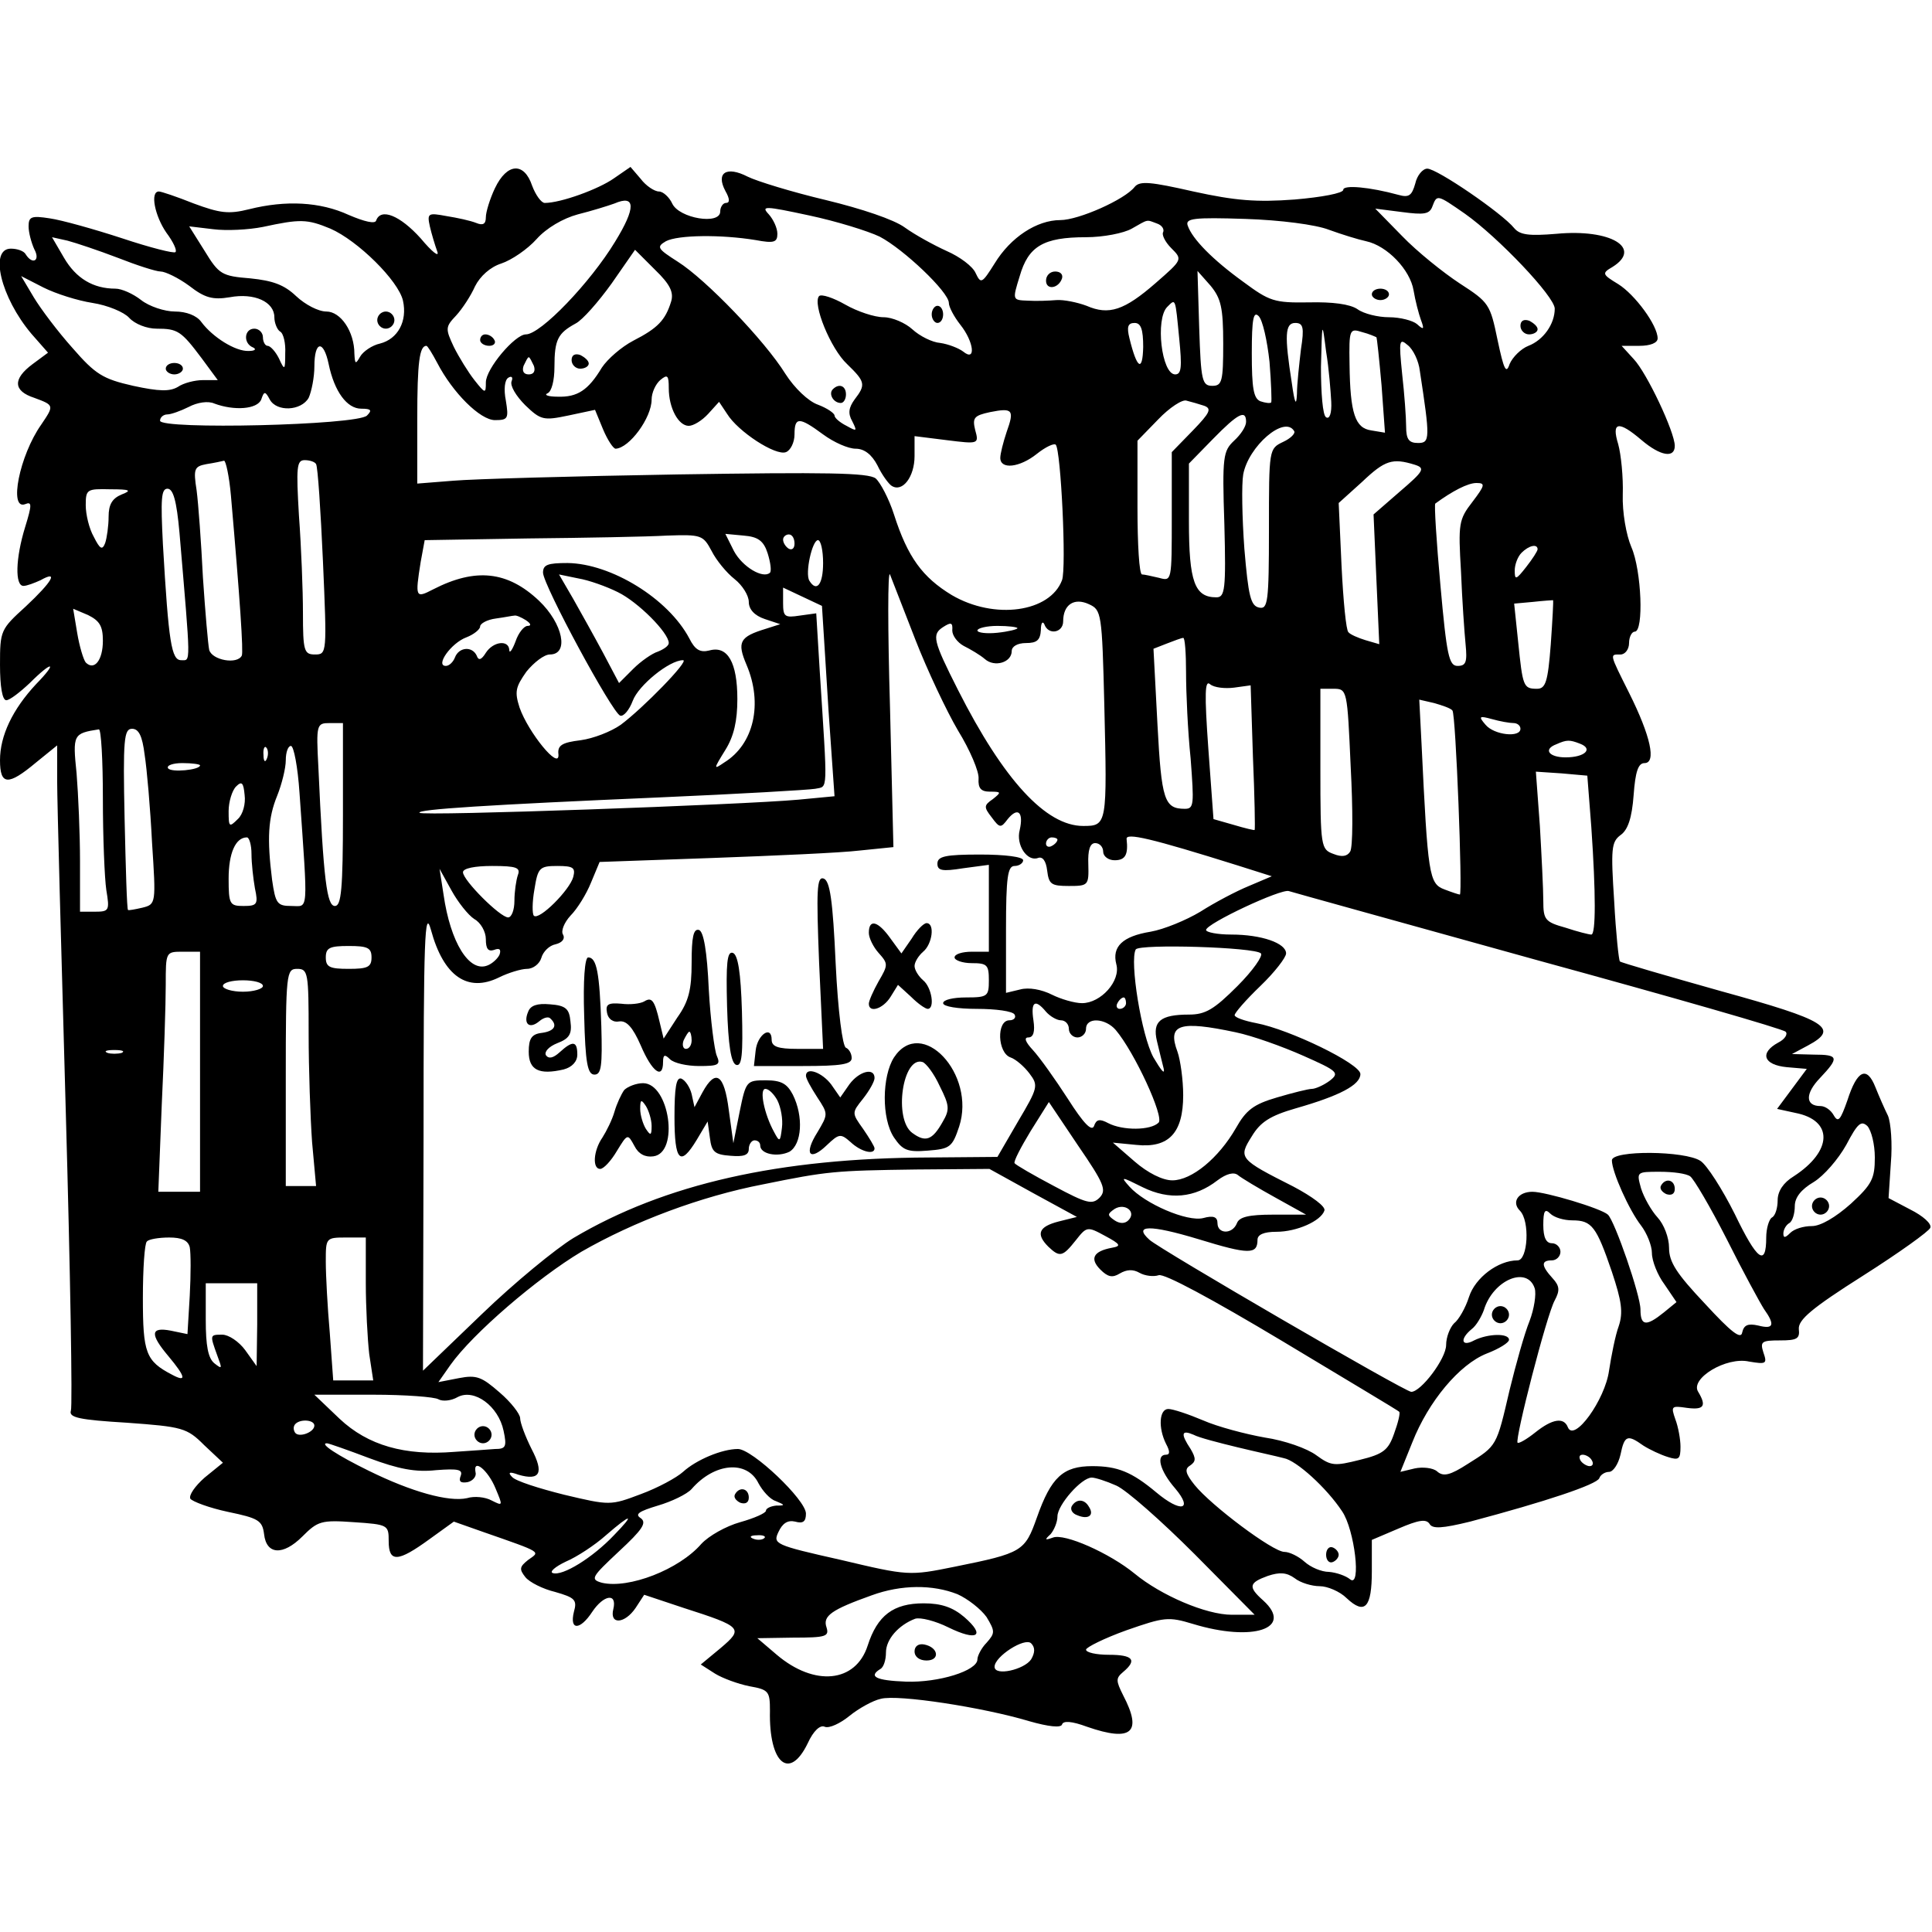 <?xml version="1.0" encoding="UTF-8" standalone="yes"?>
<svg version="1.0" xmlns="http://www.w3.org/2000/svg" width="100mm" height="100mm" viewBox="0 0 338 279" preserveAspectRatio="xMidYMid meet">
  <g transform="translate(0,279) scale(0.1,-0.1)" fill="#000000" stroke="none">
    <path d="M866 2756 c-9 -19 -16 -42 -16 -51 0 -12 -5 -15 -17 -10 -10 4 -33 9
-52 12 -32 6 -34 5 -29 -18 3 -13 9 -33 13 -44 4 -11 -9 -1 -29 23 -36 40 -70
54 -78 31 -2 -6 -20 -2 -48 10 -50 23 -110 26 -174 10 -36 -9 -51 -7 -97 10
-30 12 -57 21 -61 21 -16 0 -7 -43 13 -72 12 -16 19 -31 16 -34 -2 -3 -45 8
-93 24 -49 16 -106 32 -127 35 -32 5 -37 3 -37 -14 0 -11 5 -29 10 -40 11 -20
-3 -28 -15 -9 -3 6 -15 10 -26 10 -38 0 -18 -85 36 -149 l29 -33 -27 -20 c-35
-26 -34 -47 3 -59 35 -13 35 -13 12 -47 -38 -54 -57 -150 -28 -139 12 5 12 -1
0 -40 -17 -55 -18 -103 -3 -103 6 0 19 5 30 10 32 18 21 -2 -26 -46 -44 -40
-45 -42 -45 -102 0 -38 4 -62 11 -62 6 0 24 14 41 30 40 40 50 38 11 -2 -41
-44 -63 -90 -63 -133 0 -44 14 -45 63 -4 l37 30 0 -63 c0 -35 7 -293 15 -575
8 -282 12 -519 9 -526 -4 -12 15 -16 98 -21 97 -7 105 -9 135 -39 l33 -31 -32
-26 c-17 -15 -28 -31 -25 -37 4 -5 33 -16 66 -23 53 -11 60 -15 63 -39 4 -36
33 -38 67 -4 27 27 33 29 90 25 60 -4 61 -5 61 -33 0 -38 16 -37 71 3 l43 31
51 -18 c106 -37 100 -34 79 -49 -15 -12 -16 -16 -5 -30 7 -9 31 -21 52 -26 35
-10 39 -14 33 -35 -8 -33 11 -32 32 0 20 30 44 34 37 5 -7 -28 20 -26 39 2
l15 23 69 -23 c103 -33 105 -36 65 -70 l-35 -29 25 -16 c13 -8 40 -18 60 -22
34 -6 36 -9 36 -43 -2 -92 34 -123 66 -57 10 22 22 33 30 29 8 -3 27 6 43 19
16 13 41 27 55 30 30 8 179 -15 259 -39 35 -10 56 -12 58 -6 2 7 17 6 44 -4
78 -27 97 -10 63 55 -13 26 -13 30 0 41 25 21 17 30 -25 30 -22 0 -40 4 -40 9
0 4 32 20 71 34 66 23 73 24 116 11 105 -32 177 -8 123 41 -27 24 -25 31 8 43
21 7 33 6 47 -4 10 -8 30 -14 44 -14 13 0 35 -9 47 -21 32 -30 44 -16 44 47
l0 55 47 20 c35 15 48 17 54 8 5 -9 22 -8 71 4 132 35 222 65 226 76 2 6 10
11 17 11 7 0 16 13 20 30 7 34 12 36 40 16 11 -7 30 -16 43 -20 19 -6 22 -4
22 18 0 13 -4 35 -9 48 -8 23 -7 24 20 20 30 -4 35 3 20 28 -15 23 49 62 89
53 30 -5 32 -4 25 16 -6 19 -3 21 29 21 30 0 35 3 33 20 -1 16 22 36 112 93
63 40 116 78 118 84 3 7 -13 21 -35 32 l-38 20 4 61 c3 34 0 71 -5 83 -6 12
-16 35 -22 50 -15 38 -32 30 -49 -23 -12 -34 -16 -40 -24 -26 -5 9 -15 16 -23
16 -27 0 -27 22 -1 49 34 36 33 41 -11 41 l-38 1 28 15 c56 30 33 44 -152 95
-96 27 -175 50 -177 52 -2 2 -7 49 -10 105 -6 92 -5 104 11 116 13 9 20 30 23
70 3 41 8 56 19 56 21 0 11 47 -27 123 -35 70 -34 67 -15 67 8 0 15 9 15 20 0
11 5 20 10 20 16 0 12 107 -6 148 -9 21 -16 61 -15 92 1 30 -3 70 -8 88 -12
39 0 42 41 7 33 -28 58 -32 58 -10 0 24 -49 128 -72 152 l-21 23 31 0 c19 0
32 5 32 13 0 23 -40 77 -69 95 -28 17 -29 19 -10 30 53 33 -3 67 -98 58 -48
-4 -64 -2 -74 10 -21 26 -135 104 -152 104 -8 0 -18 -12 -21 -26 -6 -21 -11
-25 -29 -20 -51 14 -97 18 -97 9 0 -6 -38 -13 -85 -17 -67 -5 -104 -2 -177 14
-75 17 -94 19 -103 8 -17 -22 -98 -58 -130 -58 -41 0 -87 -30 -115 -76 -22
-35 -24 -36 -33 -17 -5 12 -28 29 -51 39 -22 10 -55 28 -73 41 -19 14 -76 33
-138 48 -59 14 -121 33 -137 41 -37 19 -56 7 -39 -25 8 -14 8 -21 1 -21 -5 0
-10 -7 -10 -15 0 -24 -72 -12 -84 14 -5 11 -16 21 -23 21 -8 0 -23 10 -32 22
l-18 21 -29 -20 c-27 -19 -93 -43 -121 -43 -6 0 -16 14 -22 30 -14 42 -44 40
-65 -4z m210 -94 c-43 -71 -130 -162 -156 -162 -19 0 -70 -60 -70 -84 0 -20
-1 -20 -20 4 -11 14 -27 40 -36 58 -15 32 -15 35 4 55 11 12 26 35 33 51 9 18
27 34 46 40 18 6 46 25 62 43 17 19 46 36 72 43 24 6 53 15 64 19 37 16 38 -7
1 -67z m1487 49 c58 -41 157 -145 157 -166 0 -27 -20 -55 -46 -65 -13 -5 -28
-20 -33 -32 -6 -18 -10 -10 -21 42 -13 63 -15 66 -66 99 -29 19 -75 56 -101
83 l-47 48 47 -6 c38 -5 48 -4 53 10 8 21 8 21 57 -13z m-1024 -40 c42 -22
121 -97 121 -116 0 -7 9 -24 20 -38 24 -30 28 -66 5 -47 -8 6 -26 13 -40 15
-14 1 -36 12 -49 24 -12 11 -35 21 -50 21 -16 0 -46 10 -67 22 -21 12 -42 19
-46 15 -12 -13 20 -92 49 -119 32 -31 33 -36 13 -62 -10 -14 -12 -24 -4 -38 9
-18 8 -18 -10 -8 -12 6 -21 14 -21 18 0 4 -13 13 -29 19 -17 6 -41 29 -57 54
-36 58 -139 165 -188 196 -36 23 -38 26 -21 36 21 11 96 12 157 2 32 -6 38 -4
38 11 0 10 -7 25 -15 34 -14 15 -8 15 71 -2 47 -10 102 -27 123 -37z m786 12
c22 -8 51 -17 65 -20 37 -8 77 -50 83 -86 3 -18 9 -41 13 -52 6 -16 5 -18 -7
-7 -7 6 -29 12 -49 12 -19 0 -44 6 -55 14 -13 9 -44 13 -85 12 -61 -1 -69 2
-115 36 -54 39 -89 75 -97 98 -5 13 10 15 101 12 61 -2 123 -10 146 -19z
m-1747 2 c48 -21 119 -91 127 -126 8 -36 -9 -67 -40 -75 -14 -3 -30 -14 -35
-23 -8 -14 -9 -13 -10 5 0 39 -24 74 -49 74 -14 0 -37 12 -53 27 -21 20 -41
27 -80 31 -50 4 -55 7 -80 48 l-27 43 42 -5 c23 -3 62 -1 87 4 65 14 77 14
118 -3z m1446 9 c9 -3 13 -10 11 -15 -3 -4 3 -17 14 -28 20 -20 20 -20 -27
-61 -55 -48 -82 -57 -121 -40 -16 6 -40 11 -53 10 -12 -1 -35 -2 -50 -1 -27 1
-27 1 -14 43 15 52 41 68 116 68 30 0 66 7 80 15 30 17 25 16 44 9z m-1818
-60 c33 -13 67 -24 75 -24 8 0 31 -11 50 -25 27 -21 41 -25 71 -20 43 8 78 -8
78 -35 0 -10 5 -22 10 -25 6 -3 10 -21 9 -38 0 -30 -1 -31 -11 -9 -6 12 -15
22 -20 22 -4 0 -8 7 -8 15 0 8 -7 15 -15 15 -18 0 -20 -26 -2 -33 6 -3 3 -6
-8 -6 -23 -1 -63 24 -83 51 -8 11 -26 18 -46 18 -18 0 -45 9 -59 20 -14 11
-34 20 -45 20 -39 0 -69 18 -90 54 l-21 36 27 -6 c15 -4 54 -17 88 -30z m968
-77 c-10 -32 -23 -46 -66 -68 -21 -11 -45 -32 -55 -47 -24 -40 -43 -52 -77
-51 -17 0 -25 3 -18 6 7 3 12 22 12 46 0 48 6 59 37 76 12 6 40 38 63 70 l41
59 35 -35 c27 -26 33 -40 28 -56z m966 -73 c0 -66 -2 -74 -19 -74 -18 0 -20 9
-23 101 l-3 100 23 -26 c18 -22 22 -38 22 -101z m-1978 71 c26 -4 55 -16 64
-26 10 -11 31 -19 48 -19 37 0 43 -4 79 -52 l28 -38 -26 0 c-14 0 -34 -5 -44
-12 -14 -8 -32 -8 -78 2 -53 12 -66 20 -106 66 -26 29 -56 69 -68 89 l-22 37
39 -20 c22 -11 60 -23 86 -27z m1901 -62 c5 -50 4 -63 -7 -63 -24 0 -35 97
-14 118 15 15 14 17 21 -55z m158 -41 c3 -37 4 -69 3 -71 -2 -2 -10 -1 -19 2
-12 5 -15 23 -15 84 0 61 3 74 12 65 7 -7 15 -43 19 -80z m-221 26 c-1 -45
-11 -38 -24 15 -5 20 -3 27 9 27 11 0 15 -11 15 -42z m276 -4 c-3 -26 -7 -61
-7 -78 -1 -23 -4 -17 -9 19 -13 83 -12 105 6 105 14 0 16 -8 10 -46z m53 -92
c1 -20 -3 -31 -9 -27 -6 3 -9 43 -9 88 2 81 2 82 9 27 5 -30 8 -70 9 -88z m79
113 c1 -1 5 -39 9 -84 l6 -83 -24 4 c-28 4 -37 29 -38 116 -1 61 0 63 22 56
12 -3 23 -8 25 -9z m76 -59 c18 -118 18 -126 -3 -126 -16 0 -21 6 -21 29 0 15
-3 57 -7 92 -6 59 -5 63 10 50 9 -7 19 -27 21 -45z m-1909 12 c10 -48 32 -78
57 -78 18 0 19 -3 10 -12 -17 -17 -362 -25 -362 -9 0 6 6 11 13 11 6 0 23 6
37 13 15 8 34 11 45 6 35 -13 75 -10 82 7 5 15 7 15 15 0 12 -22 55 -20 68 3
5 11 10 36 10 55 0 45 16 47 25 4z m190 2 c27 -52 75 -100 101 -100 23 0 24 3
19 34 -4 20 -2 36 4 40 6 4 9 1 6 -6 -3 -8 8 -26 24 -42 27 -26 32 -27 75 -18
l47 10 14 -34 c8 -19 18 -34 22 -34 24 1 63 54 63 86 0 12 7 27 15 34 13 11
15 8 15 -14 0 -35 17 -66 35 -66 8 0 23 9 34 21 l19 21 14 -21 c19 -31 85 -74
103 -67 8 3 15 17 15 31 0 31 8 31 50 0 19 -14 44 -25 57 -25 15 0 28 -10 38
-29 8 -17 20 -33 25 -36 19 -12 40 16 40 52 l0 35 56 -7 c56 -7 57 -7 50 18
-5 21 -2 25 26 31 40 8 43 4 29 -35 -6 -18 -11 -38 -11 -45 0 -21 34 -17 64 7
15 12 30 19 33 16 9 -9 19 -216 11 -237 -21 -56 -118 -70 -193 -26 -51 31 -77
66 -101 141 -9 28 -24 56 -32 63 -13 10 -87 11 -347 7 -181 -3 -358 -8 -392
-11 l-63 -5 0 114 c0 99 4 127 16 127 2 0 10 -13 19 -30z m169 -5 c3 -9 0 -15
-9 -15 -9 0 -12 6 -9 15 4 8 7 15 9 15 2 0 5 -7 9 -15z m1173 -70 c13 -5 10
-12 -20 -43 l-37 -38 0 -113 c0 -113 0 -113 -22 -107 -13 3 -26 6 -30 6 -5 0
-8 53 -8 117 l0 117 36 37 c20 21 43 36 50 33 8 -2 22 -6 31 -9z m73 -28 c0
-8 -9 -22 -21 -33 -19 -18 -21 -27 -17 -146 3 -115 1 -128 -14 -128 -38 0 -48
27 -48 133 l0 101 42 43 c44 45 58 52 58 30z m84 -16 c3 -4 -6 -13 -19 -19
-25 -12 -25 -12 -25 -153 0 -128 -2 -140 -17 -137 -15 3 -19 20 -26 103 -4 55
-5 113 -2 130 9 49 72 104 89 76z m-1860 -113 c16 -183 22 -274 19 -280 -8
-16 -52 -8 -57 10 -2 9 -7 67 -11 127 -3 61 -8 129 -11 152 -6 38 -4 42 17 46
13 2 27 5 31 6 3 0 9 -27 12 -61z m149 55 c3 -5 8 -81 12 -170 7 -161 7 -163
-14 -163 -19 0 -21 6 -21 73 0 39 -3 116 -7 170 -5 85 -4 97 10 97 9 0 18 -3
20 -7z m1922 -1 c19 -6 16 -11 -26 -47 l-46 -40 5 -114 5 -113 -24 7 c-13 4
-27 10 -30 14 -4 3 -9 55 -12 116 l-5 110 41 37 c40 38 53 42 92 30z m101 -65
c-24 -31 -25 -38 -20 -122 2 -50 6 -107 8 -127 3 -31 1 -38 -14 -38 -15 0 -19
18 -30 141 -7 77 -11 141 -9 143 30 22 57 36 72 36 16 0 15 -4 -7 -33z m-2363
13 c-17 -7 -23 -18 -23 -39 0 -16 -3 -37 -6 -46 -5 -13 -9 -11 -20 11 -8 14
-14 39 -14 55 0 28 2 29 43 28 35 0 38 -2 20 -9z m101 -67 c20 -236 20 -223 3
-223 -17 0 -22 30 -32 203 -4 79 -3 97 8 97 10 0 16 -21 21 -77z m931 -32 c8
-16 26 -38 40 -49 14 -11 25 -29 25 -40 0 -13 10 -24 28 -30 l27 -9 -25 -8
c-46 -14 -51 -23 -34 -63 29 -68 13 -139 -39 -171 -19 -13 -19 -12 2 22 15 24
21 51 21 89 0 64 -17 94 -49 85 -16 -4 -25 1 -35 21 -37 70 -137 131 -213 132
-35 0 -43 -3 -43 -17 1 -23 121 -245 135 -250 6 -2 16 10 22 26 10 27 64 71
88 71 12 0 -70 -84 -109 -113 -17 -12 -48 -24 -70 -27 -33 -4 -41 -9 -39 -25
2 -29 -53 39 -68 82 -9 28 -7 36 12 63 13 16 31 30 41 30 34 0 23 54 -19 94
-55 52 -111 58 -185 20 -31 -16 -32 -15 -22 48 l7 38 181 3 c99 1 209 3 243 5
60 2 63 1 78 -27z m98 -4 c5 -16 7 -31 4 -34 -12 -11 -48 10 -63 38 l-15 30
32 -3 c25 -2 35 -9 42 -31z m47 17 c0 -8 -4 -12 -10 -9 -5 3 -10 10 -10 16 0
5 5 9 10 9 6 0 10 -7 10 -16z m50 -34 c0 -37 -11 -52 -24 -31 -8 13 5 71 15
71 5 0 9 -18 9 -40z m1250 24 c0 -3 -9 -17 -20 -31 -18 -23 -20 -23 -20 -6 0
10 5 24 12 31 13 13 28 16 28 6z m-1089 -157 c21 -54 55 -126 75 -160 21 -34
37 -72 36 -84 -1 -17 4 -23 20 -23 20 0 20 -1 5 -13 -16 -11 -16 -14 -2 -32
14 -19 16 -19 28 -3 18 22 28 12 21 -19 -7 -26 13 -56 32 -49 8 3 14 -5 16
-22 3 -24 7 -27 38 -27 34 0 35 1 34 38 -1 25 3 37 12 37 8 0 14 -7 14 -15 0
-8 9 -15 20 -15 19 0 24 10 21 37 -2 12 44 1 194 -46 l60 -19 -40 -17 c-22 -9
-60 -29 -85 -45 -25 -15 -64 -31 -87 -35 -49 -8 -68 -26 -60 -57 8 -29 -27
-68 -60 -68 -13 0 -37 7 -53 15 -18 9 -40 13 -55 9 l-25 -6 0 111 c0 92 3 111
15 111 8 0 15 5 15 10 0 6 -32 10 -75 10 -61 0 -75 -3 -75 -16 0 -12 8 -14 45
-8 l45 6 0 -76 0 -76 -30 0 c-16 0 -30 -4 -30 -10 0 -5 14 -10 30 -10 27 0 30
-3 30 -30 0 -28 -2 -30 -40 -30 -22 0 -40 -4 -40 -10 0 -6 26 -10 59 -10 33 0
63 -4 66 -10 3 -5 -1 -10 -9 -10 -23 0 -21 -57 2 -65 9 -3 24 -16 33 -28 16
-21 15 -25 -20 -84 l-36 -62 -120 -1 c-261 -1 -462 -46 -622 -141 -31 -19
-103 -78 -160 -133 l-103 -99 1 409 c0 349 2 402 13 362 22 -81 64 -110 119
-83 16 8 39 15 49 15 11 0 22 9 25 19 3 11 14 22 25 24 12 3 17 10 13 17 -4 6
2 21 13 33 12 12 28 38 36 58 l15 36 198 7 c109 4 224 9 257 13 l59 6 -6 246
c-4 135 -4 239 0 231 3 -8 23 -59 44 -113z m-520 82 c35 -17 89 -71 89 -89 0
-5 -9 -11 -19 -15 -10 -3 -30 -17 -43 -30 l-25 -25 -28 53 c-15 28 -39 71 -52
94 l-25 43 34 -7 c18 -3 49 -14 69 -24z m363 -119 c3 -52 8 -127 11 -167 l5
-71 -63 -6 c-99 -9 -658 -29 -663 -23 -6 6 120 14 421 27 138 6 259 13 271 15
23 5 22 -12 8 208 l-6 99 -29 -4 c-26 -4 -29 -2 -29 22 l0 27 34 -16 34 -16 6
-95z m488 -79 c5 -209 5 -211 -37 -211 -65 0 -139 80 -219 238 -44 87 -46 97
-26 110 14 9 17 8 16 -6 0 -9 9 -21 20 -27 12 -6 29 -16 37 -23 17 -15 47 -6
47 14 0 8 10 14 25 14 19 0 25 5 26 23 0 12 3 16 6 10 7 -20 33 -15 33 5 0 29
19 42 45 30 22 -10 23 -15 27 -177z m781 106 c-5 -65 -9 -77 -24 -77 -24 0
-25 4 -33 82 l-7 67 33 3 c18 2 34 3 35 3 1 0 -1 -35 -4 -78z m-2533 7 c0 -34
-15 -53 -30 -38 -4 5 -11 28 -15 52 l-7 42 26 -11 c20 -10 26 -19 26 -45z
m740 36 c9 -6 10 -10 3 -10 -6 0 -16 -12 -21 -27 -6 -16 -11 -22 -11 -15 -1
18 -28 15 -41 -5 -8 -13 -13 -14 -16 -5 -8 17 -31 15 -38 -3 -3 -8 -10 -15
-16 -15 -19 0 9 40 36 50 13 5 24 14 24 19 0 5 12 12 28 14 15 2 29 5 32 5 3
1 12 -3 20 -8z m860 -14 c0 -2 -16 -6 -35 -8 -19 -2 -35 0 -35 4 0 4 16 8 35
8 19 0 35 -2 35 -4z m295 -78 c0 -35 3 -102 8 -150 6 -80 6 -88 -10 -88 -36 0
-41 15 -48 147 l-7 133 23 9 c13 5 26 10 29 10 3 1 5 -27 5 -61z m84 -26 l29
4 4 -125 c3 -69 4 -127 3 -128 0 -1 -17 3 -37 9 l-35 10 -9 123 c-7 98 -6 121
3 113 7 -6 26 -8 42 -6z m204 -138 c4 -75 4 -142 -1 -149 -5 -8 -14 -10 -29
-4 -22 8 -23 12 -23 149 l0 140 23 0 c24 0 24 -2 30 -136z m178 98 c6 -6 18
-322 13 -322 -2 0 -14 4 -27 9 -27 10 -29 25 -40 254 l-4 78 26 -6 c14 -4 29
-9 32 -13z m107 -22 c6 0 12 -4 12 -10 0 -16 -46 -11 -61 7 -13 15 -11 16 11
10 14 -4 31 -7 38 -7z m-2048 -160 c0 -131 -3 -160 -14 -160 -14 0 -20 43 -29
243 -4 75 -3 77 20 77 l23 0 0 -160z m-420 28 c0 -68 3 -140 6 -160 6 -36 5
-38 -20 -38 l-26 0 0 88 c0 48 -3 117 -6 154 -7 68 -6 70 39 77 4 0 7 -54 7
-121z m73 77 c4 -25 10 -94 13 -154 7 -107 7 -108 -17 -114 -13 -3 -24 -5 -25
-4 -2 1 -4 73 -6 160 -3 139 -1 157 13 157 12 0 18 -13 22 -45z m2511 19 c24
-9 9 -24 -25 -24 -29 0 -40 14 -16 23 18 8 23 8 41 1z m-2297 -26 c-3 -8 -6
-5 -6 6 -1 11 2 17 5 13 3 -3 4 -12 1 -19z m57 -60 c15 -215 16 -198 -14 -198
-25 0 -28 4 -34 46 -9 72 -7 108 9 147 8 20 15 48 15 62 0 14 4 25 9 25 5 0
12 -37 15 -82z m-174 48 c0 -8 -51 -13 -56 -5 -3 5 9 9 25 9 17 0 31 -2 31 -4z
m2434 -108 c8 -116 8 -188 0 -188 -4 0 -24 5 -45 12 -36 10 -39 14 -39 47 0
20 -3 79 -6 131 l-7 95 45 -3 45 -4 7 -90z m-2368 14 c-15 -15 -16 -14 -16 14
0 16 6 36 13 43 10 10 13 7 15 -15 2 -15 -3 -34 -12 -42z m24 -61 c0 -16 3
-43 6 -60 6 -28 4 -31 -20 -31 -24 0 -26 3 -26 48 0 44 12 72 32 72 4 0 8 -13
8 -29z m1410 25 c0 -3 -4 -8 -10 -11 -5 -3 -10 -1 -10 4 0 6 5 11 10 11 6 0
10 -2 10 -4z m-944 -62 c-3 -9 -6 -29 -6 -45 0 -16 -5 -29 -11 -29 -14 0 -79
65 -79 79 0 7 21 11 51 11 43 0 50 -3 45 -16z m97 -3 c-6 -23 -60 -77 -69 -68
-3 3 -3 24 1 46 6 38 9 41 40 41 28 0 32 -3 28 -19z m-173 -74 c11 -6 20 -22
20 -35 0 -17 4 -22 14 -19 10 4 13 1 10 -8 -3 -7 -13 -16 -21 -19 -32 -13 -65
40 -77 124 l-7 45 21 -38 c11 -20 29 -43 40 -50z m1860 -72 c234 -64 429 -120
434 -125 4 -4 -1 -13 -13 -19 -33 -18 -26 -39 15 -43 l35 -3 -26 -35 -26 -35
32 -7 c67 -13 65 -67 -3 -111 -18 -11 -28 -26 -28 -42 0 -13 -4 -27 -10 -30
-5 -3 -10 -19 -10 -35 0 -52 -16 -40 -55 41 -22 44 -49 86 -60 93 -27 18 -155
19 -155 1 0 -20 30 -87 51 -114 10 -13 19 -35 19 -48 0 -14 10 -39 22 -55 l21
-31 -22 -18 c-31 -25 -41 -24 -41 5 0 25 -45 155 -57 166 -12 11 -109 40 -132
40 -25 0 -37 -18 -22 -33 18 -18 14 -87 -4 -87 -34 0 -74 -30 -85 -64 -6 -19
-18 -40 -26 -46 -7 -7 -14 -24 -14 -38 0 -24 -44 -82 -61 -82 -11 0 -441 250
-458 266 -29 26 0 27 86 1 88 -27 103 -27 103 -1 0 9 11 14 33 14 36 0 78 19
84 37 3 7 -22 25 -54 42 -95 48 -97 50 -73 88 15 25 32 36 77 49 77 22 113 41
113 60 0 18 -124 78 -182 89 -21 4 -38 10 -38 14 0 4 20 27 45 51 25 24 45 50
45 57 0 18 -43 33 -96 33 -24 0 -44 4 -44 8 0 11 132 73 145 68 6 -2 201 -56
435 -121z m-2040 5 c0 -17 -7 -20 -40 -20 -33 0 -40 3 -40 20 0 17 7 20 40 20
33 0 40 -3 40 -20z m1556 7 c4 -4 -14 -30 -41 -57 -41 -41 -56 -50 -85 -50
-50 0 -64 -12 -56 -46 4 -16 9 -38 12 -49 2 -11 -5 -2 -18 20 -21 38 -42 169
-31 189 7 10 209 4 219 -7z m-1856 -207 l0 -210 -37 0 -36 0 6 152 c4 83 7
177 7 210 0 58 0 58 30 58 l30 0 0 -210z m190 67 c0 -63 3 -148 6 -190 l7 -77
-27 0 -26 0 0 190 c0 183 1 190 20 190 19 0 20 -7 20 -113z m-80 83 c0 -5 -16
-10 -35 -10 -19 0 -35 5 -35 10 0 6 16 10 35 10 19 0 35 -4 35 -10z m1510 -30
c0 -5 -5 -10 -11 -10 -5 0 -7 5 -4 10 3 6 8 10 11 10 2 0 4 -4 4 -10z m-140
-15 c7 -8 19 -15 26 -15 8 0 14 -7 14 -15 0 -8 7 -15 15 -15 8 0 15 7 15 15 0
21 34 19 52 -2 33 -39 85 -152 75 -162 -14 -14 -63 -14 -88 -1 -15 8 -21 7
-25 -5 -4 -10 -18 4 -46 48 -22 34 -49 72 -61 85 -13 14 -16 22 -8 22 9 0 12
10 9 30 -5 33 3 38 22 15z m332 -36 c29 -6 82 -25 118 -41 61 -27 64 -30 46
-44 -11 -8 -25 -14 -31 -14 -6 0 -34 -7 -61 -15 -41 -12 -54 -22 -72 -54 -30
-52 -77 -91 -111 -91 -17 0 -43 13 -66 33 l-38 33 41 -4 c57 -6 82 21 82 87 0
27 -5 62 -10 76 -18 48 3 55 102 34z m-1949 -36 c-7 -2 -19 -2 -25 0 -7 3 -2
5 12 5 14 0 19 -2 13 -5z m1711 -253 c-13 -13 -22 -11 -80 20 -36 19 -67 37
-69 40 -2 3 11 28 28 56 l32 51 51 -76 c46 -67 50 -78 38 -91z m1356 70 c0
-37 -5 -47 -42 -81 -27 -24 -53 -39 -68 -39 -15 0 -31 -5 -38 -12 -9 -9 -12
-9 -12 -1 0 7 5 15 10 18 6 3 10 17 10 30 0 15 11 29 33 42 18 11 43 40 57 65
20 38 26 43 37 33 7 -8 13 -32 13 -55z m-1473 -62 l77 -42 -32 -8 c-35 -9 -40
-22 -18 -44 20 -19 25 -18 48 11 19 24 20 25 51 8 28 -15 29 -18 12 -21 -32
-6 -39 -19 -20 -38 13 -13 21 -15 34 -7 12 7 23 8 35 1 9 -5 24 -7 33 -4 9 4
94 -42 216 -115 111 -67 204 -122 205 -124 2 -2 -2 -19 -9 -38 -10 -29 -19
-36 -60 -46 -44 -11 -50 -11 -76 8 -16 12 -56 26 -90 31 -34 6 -83 19 -108 30
-26 11 -53 20 -61 20 -16 0 -18 -33 -4 -61 7 -13 7 -19 0 -19 -18 0 -11 -28
16 -59 32 -38 10 -43 -33 -7 -43 36 -68 46 -112 46 -51 0 -72 -19 -97 -90 -21
-59 -25 -62 -144 -86 -79 -16 -81 -16 -199 12 -116 26 -119 28 -109 49 7 15
16 21 29 18 14 -4 19 0 19 14 0 24 -94 113 -119 113 -28 0 -73 -19 -96 -40
-11 -10 -44 -28 -74 -39 -53 -20 -54 -20 -134 -1 -44 11 -85 24 -91 31 -8 8
-5 10 11 4 38 -11 45 3 23 45 -11 22 -20 46 -20 54 0 7 -16 28 -36 45 -31 27
-40 31 -71 25 l-36 -7 21 30 c39 55 152 152 229 198 92 53 209 97 318 118 113
23 125 24 268 26 l128 1 76 -42z m424 -8 l54 -30 -58 0 c-42 0 -59 -4 -63 -15
-8 -20 -34 -19 -34 0 0 11 -7 14 -25 9 -28 -7 -102 25 -129 55 -16 18 -15 18
23 -1 47 -23 91 -19 131 12 16 12 29 15 36 9 6 -5 36 -23 65 -39z m726 37 c6
-4 35 -53 64 -110 28 -56 58 -111 65 -122 20 -28 17 -36 -10 -29 -18 4 -25 1
-28 -12 -2 -13 -19 0 -65 50 -50 53 -63 73 -63 98 0 18 -9 41 -20 53 -11 12
-24 35 -29 51 -8 29 -8 29 33 29 23 0 46 -3 53 -8z m-983 -77 c-6 -6 -15 -6
-24 0 -13 9 -13 11 0 20 18 11 39 -5 24 -20z m777 0 c34 0 42 -11 69 -90 17
-51 20 -71 12 -95 -6 -16 -13 -52 -17 -78 -7 -51 -61 -126 -72 -99 -7 18 -27
15 -57 -9 -15 -12 -29 -20 -31 -18 -5 6 51 224 65 249 9 17 9 25 -4 39 -20 22
-20 31 -1 31 8 0 15 7 15 15 0 8 -7 15 -15 15 -10 0 -15 10 -15 32 0 25 3 29
12 20 7 -7 24 -12 39 -12z m-2419 -47 c2 -10 2 -48 0 -85 l-4 -67 -29 6 c-36
7 -37 -6 -4 -45 30 -36 32 -46 6 -32 -46 24 -51 38 -51 134 0 51 3 96 7 99 3
4 21 7 39 7 22 0 33 -5 36 -17z m308 -62 c0 -43 3 -99 6 -125 l7 -46 -35 0
-35 0 -6 83 c-4 45 -7 101 -7 125 0 41 0 42 35 42 l35 0 0 -79z m2045 -10 c3
-10 -1 -36 -9 -57 -9 -22 -24 -76 -35 -121 -23 -99 -22 -97 -73 -129 -31 -20
-43 -23 -54 -13 -7 6 -25 8 -39 5 l-25 -6 21 52 c28 71 82 136 130 155 21 8
39 19 39 24 0 12 -37 11 -61 -1 -22 -12 -26 2 -4 20 8 6 17 22 21 33 16 53 76
78 89 38z m-2235 -63 l-1 -73 -20 28 c-11 15 -29 27 -40 27 -22 0 -22 0 -9
-36 9 -24 9 -25 -5 -14 -11 9 -15 31 -15 76 l0 64 45 0 45 0 0 -72z m317 -131
c7 -4 22 -3 34 4 29 15 71 -16 80 -59 6 -28 4 -32 -15 -32 -11 -1 -43 -3 -71
-5 -87 -7 -151 11 -201 58 l-44 42 103 0 c56 0 108 -4 114 -8z m-217 -46 c0
-12 -28 -22 -34 -12 -3 5 -3 11 1 15 9 9 33 7 33 -3z m1615 -38 c33 -8 70 -16
81 -19 22 -4 75 -52 102 -93 22 -32 34 -135 14 -119 -7 6 -24 12 -37 13 -13 0
-32 8 -43 18 -10 9 -26 17 -35 17 -20 0 -128 81 -157 117 -16 20 -18 28 -8 34
10 7 11 12 1 29 -18 27 -16 34 5 25 9 -5 44 -14 77 -22z m-1519 -19 c51 -19
81 -25 117 -21 39 3 47 1 43 -10 -4 -10 0 -13 12 -11 9 2 16 10 14 17 -5 26
22 4 35 -28 13 -31 13 -31 -7 -21 -11 6 -30 8 -43 4 -32 -7 -97 11 -172 48
-55 27 -87 48 -73 48 3 0 37 -12 74 -26z m2139 -4 c3 -5 2 -10 -4 -10 -5 0
-13 5 -16 10 -3 6 -2 10 4 10 5 0 13 -4 16 -10z m-1458 -40 c7 -13 20 -28 30
-31 17 -7 17 -8 1 -8 -10 -1 -18 -5 -18 -9 0 -4 -20 -13 -45 -20 -25 -7 -55
-24 -68 -38 -39 -45 -127 -79 -174 -68 -21 6 -18 10 30 55 41 38 49 50 38 58
-11 7 -3 12 30 22 24 7 51 20 59 29 40 46 97 51 117 10z m626 -4 c18 -8 79
-62 137 -120 l105 -106 -40 0 c-45 0 -124 34 -170 72 -44 36 -123 71 -143 63
-14 -5 -15 -4 -4 6 6 7 12 21 12 31 0 20 42 68 60 68 6 0 25 -6 43 -14z m-879
-87 c-37 -39 -90 -72 -107 -66 -6 2 4 11 23 20 19 8 51 29 70 46 45 39 52 39
14 0z m263 -5 c-3 -3 -12 -4 -19 -1 -8 3 -5 6 6 6 11 1 17 -2 13 -5z m338 -98
c18 -8 41 -26 51 -40 15 -25 15 -28 0 -45 -9 -9 -16 -23 -16 -29 0 -20 -68
-41 -125 -39 -53 2 -66 9 -45 22 6 3 10 16 10 29 0 23 22 48 51 59 9 3 36 -4
58 -15 51 -25 66 -15 28 18 -20 17 -40 24 -71 24 -53 0 -81 -21 -98 -74 -21
-65 -93 -72 -159 -16 l-34 29 63 1 c57 0 63 2 58 18 -7 20 9 31 79 56 52 19
107 19 150 2z m129 -114 c-12 -18 -64 -30 -64 -13 0 18 53 52 64 41 7 -7 7
-16 0 -28z"/>
    <path d="M840 2490 c0 -5 7 -10 16 -10 8 0 12 5 9 10 -3 6 -10 10 -16 10 -5 0
-9 -4 -9 -10z"/>
    <path d="M2660 2515 c0 -8 7 -15 15 -15 8 0 15 4 15 9 0 5 -7 11 -15 15 -9 3
-15 0 -15 -9z"/>
    <path d="M1630 2535 c0 -8 5 -15 10 -15 6 0 10 7 10 15 0 8 -4 15 -10 15 -5 0
-10 -7 -10 -15z"/>
    <path d="M1457 2404 c-8 -8 1 -24 14 -24 5 0 9 7 9 15 0 15 -12 20 -23 9z"/>
    <path d="M2400 2570 c0 -5 7 -10 15 -10 8 0 15 5 15 10 0 6 -7 10 -15 10 -8 0
-15 -4 -15 -10z"/>
    <path d="M660 2525 c0 -8 7 -15 15 -15 8 0 15 7 15 15 0 8 -7 15 -15 15 -8 0
-15 -7 -15 -15z"/>
    <path d="M1830 2594 c0 -17 22 -14 28 4 2 7 -3 12 -12 12 -9 0 -16 -7 -16 -16z"/>
    <path d="M1000 2455 c0 -8 7 -15 15 -15 8 0 15 4 15 9 0 5 -7 11 -15 15 -9 3
-15 0 -15 -9z"/>
    <path d="M290 2440 c0 -5 7 -10 15 -10 8 0 15 5 15 10 0 6 -7 10 -15 10 -8 0
-15 -4 -15 -10z"/>
    <path d="M1433 1401 l7 -151 -45 0 c-34 0 -45 4 -45 16 0 26 -25 9 -28 -19
l-3 -27 85 0 c68 0 86 3 86 14 0 8 -5 16 -10 18 -6 2 -14 64 -18 147 -5 111
-10 145 -21 149 -12 4 -13 -19 -8 -147z"/>
    <path d="M1520 1453 c0 -9 8 -25 17 -35 17 -19 17 -21 0 -50 -9 -16 -17 -34
-17 -39 0 -17 25 -9 38 12 l13 21 23 -21 c12 -12 25 -21 29 -21 13 0 7 38 -8
50 -8 7 -15 18 -15 25 0 7 7 18 15 25 16 13 21 50 6 50 -5 0 -17 -12 -26 -27
l-18 -26 -19 26 c-22 31 -38 35 -38 10z"/>
    <path d="M1210 1401 c0 -47 -5 -68 -25 -96 l-24 -37 -7 29 c-9 39 -14 44 -27
36 -7 -4 -25 -6 -40 -4 -23 2 -28 -1 -25 -16 2 -11 11 -17 21 -15 13 2 24 -10
38 -42 20 -47 39 -60 39 -29 0 13 3 14 12 5 7 -7 30 -12 51 -12 34 0 38 2 31
18 -4 9 -11 62 -14 116 -3 67 -9 101 -17 104 -10 3 -13 -13 -13 -57z m0 -136
c0 -8 -4 -15 -10 -15 -5 0 -7 7 -4 15 4 8 8 15 10 15 2 0 4 -7 4 -15z"/>
    <path d="M1272 1324 c2 -68 7 -99 16 -102 10 -3 12 18 10 94 -2 68 -7 99 -16
102 -10 3 -12 -18 -10 -94z"/>
    <path d="M1022 1308 c2 -83 6 -103 18 -103 12 0 14 15 12 85 -3 93 -8 120 -23
120 -6 0 -9 -41 -7 -102z"/>
    <path d="M924 1315 c-9 -21 2 -31 19 -17 8 7 17 9 20 5 13 -12 7 -22 -15 -25
-18 -2 -23 -10 -23 -33 0 -32 18 -41 61 -31 15 4 24 14 24 26 0 24 -8 25 -31
4 -11 -10 -19 -12 -24 -5 -3 6 5 15 20 21 21 8 26 16 23 38 -2 22 -8 28 -36
30 -22 2 -34 -2 -38 -13z"/>
    <path d="M1564 1235 c-21 -33 -22 -107 0 -140 15 -22 23 -26 59 -23 39 3 43 6
55 42 30 92 -66 194 -114 121z m80 -50 c17 -34 18 -41 5 -63 -18 -32 -30 -36
-53 -19 -33 24 -17 135 18 124 6 -2 20 -20 30 -42z"/>
    <path d="M1410 1203 c0 -5 9 -21 20 -38 19 -29 19 -29 0 -61 -24 -38 -14 -52
17 -22 21 20 24 20 41 5 18 -17 42 -23 42 -11 0 3 -9 18 -20 34 -20 28 -20 28
0 53 11 14 20 30 20 36 0 19 -27 12 -44 -11 l-16 -23 -16 23 c-16 21 -44 31
-44 15z"/>
    <path d="M1180 1131 c0 -78 10 -88 39 -40 l19 32 4 -29 c3 -24 8 -29 36 -31
23 -2 32 1 32 12 0 8 5 15 10 15 6 0 10 -4 10 -9 0 -15 30 -21 51 -11 22 13
25 62 6 100 -10 19 -20 25 -47 25 -34 0 -35 -1 -46 -55 l-11 -55 -8 58 c-8 63
-23 73 -46 31 l-14 -26 -5 23 c-3 12 -11 24 -18 27 -9 3 -12 -16 -12 -67z
m180 29 c6 -12 10 -33 8 -48 -3 -25 -4 -26 -14 -7 -17 31 -26 75 -15 75 6 0
15 -9 21 -20z"/>
    <path d="M1092 1178 c-5 -7 -13 -24 -17 -38 -4 -14 -14 -34 -21 -45 -16 -23
-18 -55 -4 -55 6 0 19 14 29 31 19 31 19 31 31 9 7 -14 19 -20 33 -18 46 6 28
128 -18 128 -12 0 -27 -6 -33 -12z m48 -63 c0 -17 -2 -17 -10 -5 -5 8 -10 24
-10 35 0 17 2 17 10 5 5 -8 10 -24 10 -35z"/>
    <path d="M3170 975 c0 -8 7 -15 15 -15 8 0 15 7 15 15 0 8 -7 15 -15 15 -8 0
-15 -7 -15 -15z"/>
    <path d="M2906 1011 c-3 -5 1 -11 9 -15 9 -3 15 0 15 9 0 16 -16 20 -24 6z"/>
    <path d="M2610 785 c0 -8 7 -15 15 -15 8 0 15 7 15 15 0 8 -7 15 -15 15 -8 0
-15 -7 -15 -15z"/>
    <path d="M830 575 c0 -8 7 -15 15 -15 8 0 15 7 15 15 0 8 -7 15 -15 15 -8 0
-15 -7 -15 -15z"/>
    <path d="M2320 365 c0 -9 5 -15 11 -13 6 2 11 8 11 13 0 5 -5 11 -11 13 -6 2
-11 -4 -11 -13z"/>
    <path d="M1286 471 c-3 -5 1 -11 9 -15 9 -3 15 0 15 9 0 16 -16 20 -24 6z"/>
    <path d="M1875 450 c-3 -6 1 -13 10 -16 19 -8 30 0 20 15 -8 14 -22 14 -30 1z"/>
    <path d="M1600 196 c0 -10 9 -16 21 -16 24 0 21 23 -4 28 -10 2 -17 -3 -17
-12z"/>
  </g>
</svg>